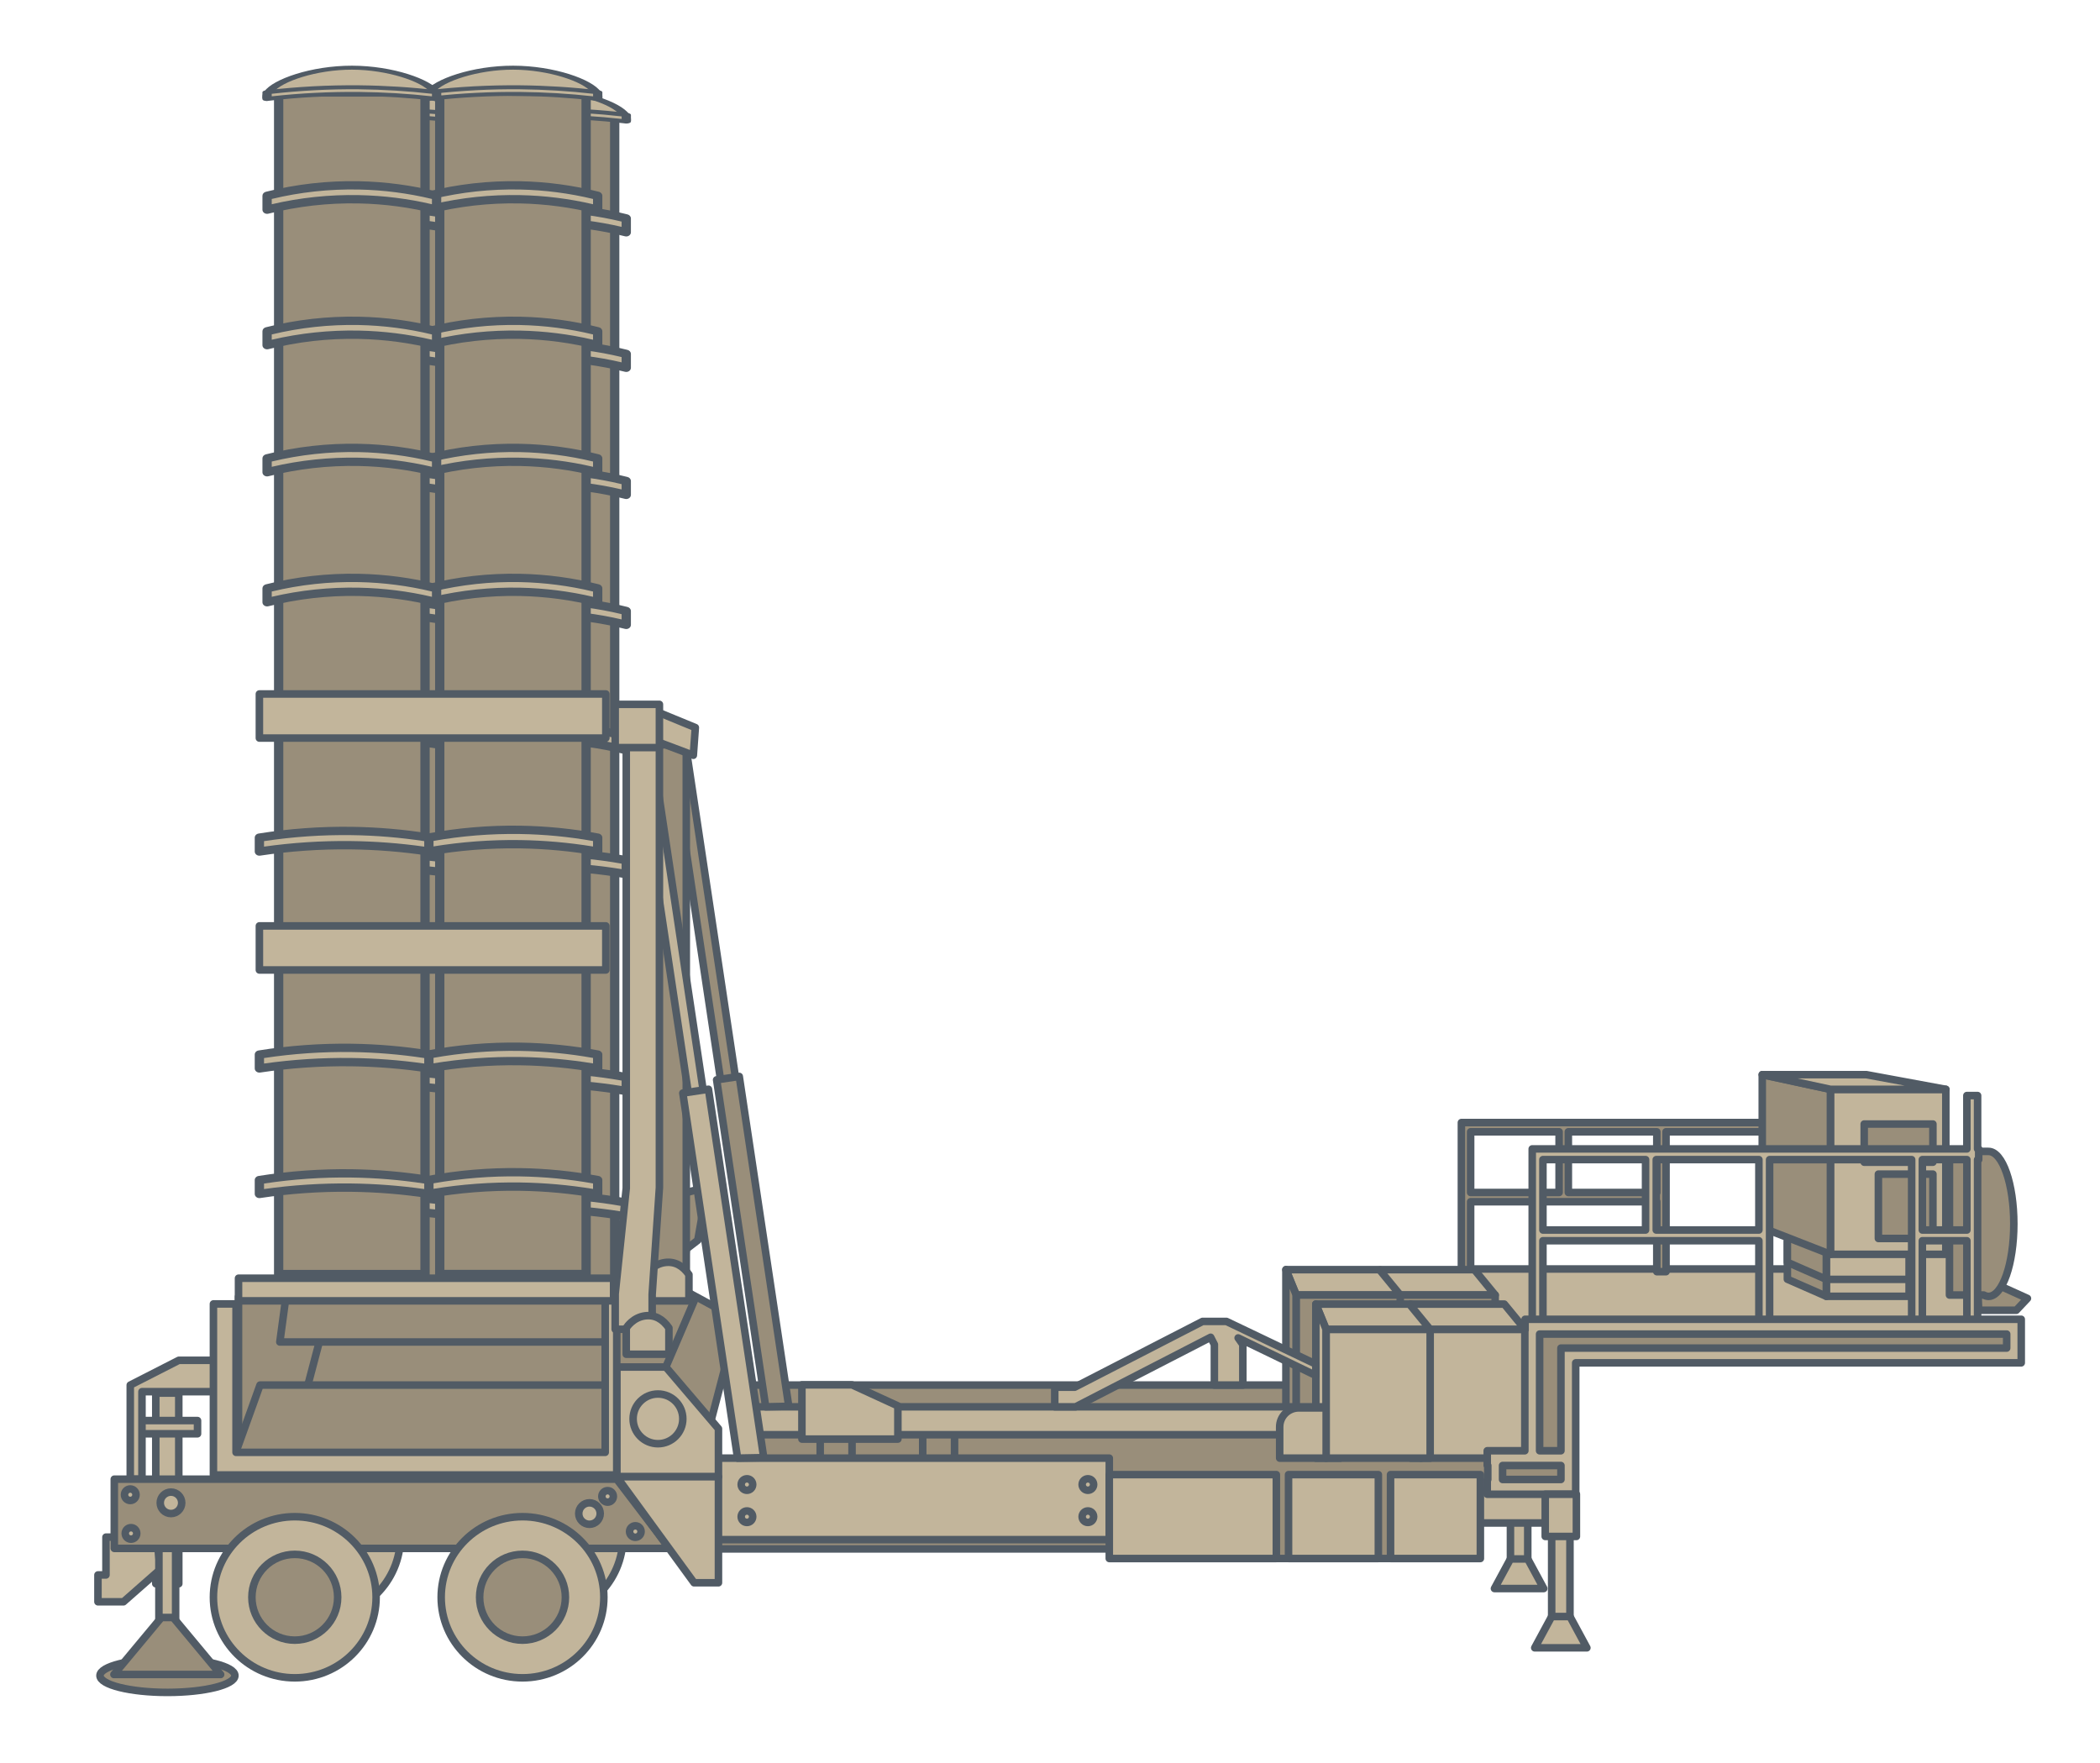 <?xml version="1.0" encoding="UTF-8"?><svg id="Layer_1" xmlns="http://www.w3.org/2000/svg" viewBox="0 0 278.493 233.869"><defs><style>.cls-1,.cls-2{stroke:#515b65;stroke-linejoin:round;}.cls-1,.cls-3{fill:#c2b59b;}.cls-4{fill:#515b65;}.cls-2,.cls-5{fill:#998e7a;}</style></defs><ellipse class="cls-1" cx="42.316" cy="203.841" rx="10.787" ry="10.685"/><circle class="cls-2" cx="42.316" cy="203.841" r="5.688"/><ellipse class="cls-1" cx="71.827" cy="203.841" rx="10.787" ry="10.685"/><circle class="cls-2" cx="71.827" cy="203.841" r="5.688"/><rect class="cls-2" x="31.631" y="171.976" width="10.685" height="20.166"/><polygon class="cls-2" points="40.425 185.239 42.785 176.297 80.952 176.297 80.952 185.239 40.425 185.239"/><polygon class="cls-2" points="37.996 171.424 37.109 177.984 80.259 177.984 80.259 171.424 37.996 171.424"/><polygon class="cls-2" points="30.904 193.655 34.482 183.7 80.902 183.7 80.902 193.918 30.904 193.655"/><rect class="cls-1" x="20.659" y="184.763" width="3.051" height="25.281"/><rect class="cls-1" x="18.399" y="188.407" width="7.796" height="1.751"/><polygon class="cls-1" points="23.71 180.415 17.275 183.7 17.275 184.576 17.275 196.178 18.828 196.178 18.828 184.576 28.911 184.576 28.911 180.415 23.71 180.415"/><rect class="cls-1" x="254.443" y="163.857" width="6.805" height="11.463"/><polygon class="cls-2" points="262.405 173.778 267.388 173.778 268.87 172.205 264 169.999 262.26 170.39 262.405 173.778"/><path class="cls-2" d="M263.709,152.708h-5.178v19.049h4.543c.206.113.418.178.636.178,1.853,0,3.355-4.304,3.355-9.613s-1.502-9.613-3.355-9.613Z"/><polygon class="cls-2" points="267.063 176.241 267.063 180.027 208.202 180.027 208.202 199.836 193.453 199.836 187.089 206.702 148.172 206.702 148.172 205.431 93.457 205.431 93.457 200.769 99.056 194.78 98.292 187.405 179.471 189.038 200.31 171.757 267.063 176.241"/><rect class="cls-1" x="195.029" y="168.301" width="59.196" height="7.269"/><rect class="cls-1" x="200.31" y="200.229" width="2.295" height="6.787"/><polygon class="cls-1" points="200.31 206.761 202.605 206.761 204.727 210.684 198.188 210.684 200.31 206.761"/><rect class="cls-1" x="205.775" y="202.947" width="2.427" height="11.72"/><rect class="cls-1" x="194.828" y="197.683" width="11.051" height="4.307"/><path class="cls-2" d="M244.847,148.882h-.125v-6.099h-1.225v6.099h-49.693v19.778h1.224v-9.277h24.69v9.277h1.225v-18.553h16.239v18.553h1.224v-9.277h5.09v9.277h1.225v-18.553h.125v-1.225ZM195.029,150.106h11.733v8.052h-11.733v-8.052ZM219.719,158.158h-11.732v-8.052h11.732v8.052ZM243.497,158.158h-5.09v-8.052h5.09v8.052Z"/><rect class="cls-1" x="242.199" y="168.072" width="10.978" height="3.854"/><polygon class="cls-2" points="242.199 168.072 237.034 164.676 237.034 169.659 242.199 171.925 242.199 168.072"/><rect class="cls-1" x="242.199" y="165.826" width="10.978" height="3.854"/><polygon class="cls-2" points="242.199 165.826 237.034 162.43 237.034 167.413 242.199 169.679 242.199 165.826"/><polygon class="cls-1" points="236.763 163.732 246.659 163.732 254.225 165.128 243.248 165.128 236.763 163.732"/><rect class="cls-1" x="242.743" y="144.476" width="15.305" height="21.881"/><rect class="cls-2" x="98.292" y="183.7" width="78.544" height="3.705"/><polygon class="cls-1" points="198.283 171.757 195.525 168.393 183.121 168.393 184.492 171.757 198.283 171.757"/><rect class="cls-2" x="184.492" y="171.757" width="13.791" height="17.066"/><polygon class="cls-1" points="185.695 171.757 182.936 168.393 170.533 168.393 171.904 171.757 185.695 171.757"/><polygon class="cls-2" points="171.904 171.757 170.533 168.393 170.533 188.823 171.904 188.823 171.904 171.757"/><rect class="cls-2" x="171.904" y="171.757" width="13.791" height="17.066"/><polygon class="cls-1" points="202.251 176.322 199.492 172.958 187.089 172.958 188.46 176.322 202.251 176.322"/><polygon class="cls-1" points="188.46 176.322 187.089 172.958 187.089 193.389 188.46 193.389 188.46 176.322"/><rect class="cls-1" x="188.46" y="176.322" width="13.791" height="17.066"/><polygon class="cls-1" points="189.663 176.322 186.904 172.958 174.501 172.958 175.871 176.322 189.663 176.322"/><polygon class="cls-1" points="175.871 176.322 174.501 172.958 174.501 193.389 175.871 193.389 175.871 176.322"/><rect class="cls-2" x="122.365" y="189.702" width="4.223" height="4.223"/><rect class="cls-1" x="98.292" y="186.582" width="78.544" height="3.705"/><rect class="cls-2" x="108.771" y="189.702" width="4.223" height="4.223"/><rect class="cls-1" x="94.408" y="193.389" width="52.701" height="10.811"/><polygon class="cls-2" points="93.806 190.287 97.822 174.977 90.552 171.028 91.012 165.663 92.539 164.488 93.779 157.425 83.372 160.229 80.902 171.417 80.902 181.635 93.806 190.287"/><polygon class="cls-1" points="95.279 195.853 81.79 195.853 81.79 181.305 88.301 181.305 95.279 189.487 95.279 195.853"/><polygon class="cls-1" points="15.808 203.865 14.053 203.865 14.053 208.882 12.99 208.882 12.99 212.441 16.376 212.441 21.25 208.153 20.702 203.049 15.808 203.865"/><ellipse class="cls-2" cx="22.205" cy="222.231" rx="8.947" ry="2.228"/><rect class="cls-1" x="21.075" y="196.726" width="2.217" height="18.504"/><polygon class="cls-2" points="88.79 205.36 15.157 205.36 15.157 196.178 81.79 196.178 88.79 205.36"/><polygon class="cls-1" points="80.259 171.78 80.259 192.621 31.305 192.621 31.305 172.936 28.305 172.936 28.305 192.621 28.305 195.621 31.305 195.621 80.259 195.621 81.585 195.621 81.79 195.621 81.79 171.78 80.259 171.78"/><rect class="cls-2" x="92.213" y="98.336" width="2.005" height="45.027" transform="translate(-16.9 15.169) rotate(-8.533)"/><rect class="cls-2" x="86.677" y="98.774" width="4.335" height="70.201"/><rect class="cls-1" x="88.278" y="103.789" width="2.005" height="42.185" transform="translate(-17.542 14.63) rotate(-8.533)"/><polygon class="cls-1" points="101.283 193.323 97.816 193.389 90.552 144.974 93.952 144.464 101.283 193.323"/><polygon class="cls-2" points="104.603 186.517 101.544 186.582 95.037 143.215 98.038 142.765 104.603 186.517"/><polygon class="cls-1" points="86.476 94.134 92.213 96.496 91.947 100.171 86.097 97.965 86.476 94.134"/><rect class="cls-5" x="-27.908" y="83.914" width="156.71" height="19.413" transform="translate(144.068 43.173) rotate(90)"/><path class="cls-4" d="M40.124,172.528V14.713h20.646v157.815h-20.646ZM41.358,15.817v155.607h18.18V15.817h-18.18Z"/><rect class="cls-5" x="-6.742" y="83.711" width="157.108" height="19.413" transform="translate(165.23 21.606) rotate(90)"/><path class="cls-4" d="M61.489,172.528V14.308h20.646v158.22h-20.646ZM62.722,15.419v155.997h18.18V15.419h-18.18Z"/><path class="cls-3" d="M60.573,30.81c2.88-.726,7.081-1.484,12.18-1.381,4.202.085,7.715.729,10.298,1.381v-1.842c-2.583-.652-6.096-1.296-10.298-1.381-5.099-.103-9.3.655-12.18,1.381v1.842Z"/><path class="cls-4" d="M59.957,30.81v-1.842c0-.247.184-.465.449-.531,4.024-1.015,8.183-1.486,12.361-1.402,3.535.071,7.052.543,10.452,1.402.266.067.449.284.449.531v1.842c0,.173-.09.336-.244.44s-.353.138-.54.091c-3.3-.833-6.713-1.291-10.145-1.361-4.056-.082-8.093.376-11.999,1.361-.186.047-.386.013-.54-.091-.154-.104-.244-.267-.244-.44ZM61.19,29.388v.7c3.779-.883,7.67-1.29,11.577-1.211,3.264.066,6.512.473,9.668,1.211v-.7c-3.16-.763-6.42-1.183-9.695-1.25-3.901-.079-7.784.342-11.55,1.25Z"/><path class="cls-3" d="M72.759,15.459c-5.069-.048-9.237-.217-12.111.121-.049-.1-.074.328-.074.217,0-.19.074-.386.222-.587,1.061-1.511,5.932-3.239,11.051-3.234,5.093.011,9.94,1.728,10.989,3.234.148.201.222.396.222.581,0,.111-.025-.312-.086-.211-2.577-.306-6.068-.079-10.212-.121Z"/><path class="cls-4" d="M59.957,15.797c0-.216.084-.44.25-.666,1.138-1.62,6.199-3.425,11.641-3.419,5.428.011,10.458,1.813,11.578,3.423.164.222.248.444.248.657v.257l-1.198.034-.041-.287c-1.53-.146-3.421-.121-5.584-.092-1.303.017-2.65.035-4.107.02-1.103-.01-2.163-.026-3.176-.042-3.335-.051-6.241-.095-8.372.113l-.032.249-.606.036-.6-.007-.001-.276ZM82.209,15.238c-1.072-1.42-5.676-2.988-10.366-2.998-4.701-.005-9.334,1.566-10.42,2.994,2.216-.172,5.013-.13,8.188-.082,1.009.015,2.064.031,3.16.042h.001c1.424.015,2.754-.003,4.04-.02,2.029-.027,3.829-.05,5.396.063Z"/><path class="cls-3" d="M60.648,16.109c-.025.005-.049.005-.074.011v-.883c.074-.011.148-.016.222-.026,2.861-.333,6.981-.682,11.963-.634,4.07.042,7.511.333,10.076.634.074.011.148.016.222.026v.883c-.025-.005-.049-.005-.086-.011-2.577-.306-6.068-.608-10.212-.65-5.069-.048-9.237.312-12.111.65Z"/><path class="cls-4" d="M59.957,16.119v-.883c0-.114.171-.215.424-.251.014-.002.137-.017.151-.018,4.103-.478,8.188-.694,12.24-.655,3.454.036,6.893.252,10.225.643l.252.03c.253.036.424.137.424.251v.883c0,.092-.111.177-.293.225s-.409.052-.6.012c-3.258-.383-6.643-.598-10.037-.633-3.984-.037-7.994.177-11.918.639-.024.004-.048.007-.066.009-.192.041-.374.029-.555-.019-.182-.048-.248-.141-.248-.232ZM60.475,15.854s-.006.001-.006.001c0,0,.001 0.0.003-0.0.002-.001.003-.001.003-.001ZM61.191,15.438v.335c3.819-.421,7.712-.615,11.582-.579,3.258.033,6.506.228,9.668.58v-.336c-3.142-.361-6.413-.563-9.697-.598-3.855-.037-7.741.165-11.553.598Z"/><path class="cls-3" d="M51.391,15.459c-5.069-.048-9.237-.217-12.111.121-.049-.1-.074.328-.074.217,0-.19.074-.386.222-.587,1.061-1.511,5.932-3.239,11.051-3.234,5.093.011,9.94,1.728,10.989,3.234.148.201.222.396.222.581,0,.111-.025-.312-.086-.211-2.577-.306-6.068-.079-10.212-.121Z"/><path class="cls-4" d="M38.589,15.797c0-.216.084-.441.251-.666,1.136-1.62,6.198-3.424,11.639-3.419,5.428.011,10.458,1.813,11.579,3.423.163.222.247.444.247.657v.257l-1.198.034-.041-.287c-1.53-.146-3.421-.121-5.584-.092-1.303.017-2.65.035-4.107.02-1.103-.01-2.163-.026-3.176-.042-3.335-.051-6.241-.095-8.372.113l-.032.249-.606.036-.6-.007-.001-.276ZM60.842,15.238c-1.071-1.42-5.676-2.988-10.366-2.998-4.701-.005-9.334,1.566-10.419,2.994,2.216-.172,5.013-.13,8.188-.082,1.009.015,2.064.031,3.16.042h.001c1.424.015,2.754-.003,4.04-.02,2.03-.027,3.829-.05,5.396.064Z"/><path class="cls-3" d="M39.28,16.109c-.025.005-.049.005-.074.011v-.883c.074-.011.148-.016.222-.026,2.861-.333,6.981-.682,11.963-.634,4.07.042,7.511.333,10.076.634.074.011.148.016.222.026v.883c-.025-.005-.049-.005-.086-.011-2.577-.306-6.068-.608-10.212-.65-5.069-.048-9.237.312-12.111.65Z"/><path class="cls-4" d="M38.589,16.119v-.883c0-.114.171-.215.424-.251.014-.002.138-.017.152-.018,4.102-.478,8.186-.694,12.239-.655,3.454.036,6.894.252,10.226.643l.251.03c.253.036.424.137.424.251v.883c0,.092-.111.177-.293.225s-.409.052-.6.012c-3.258-.383-6.643-.598-10.037-.633-3.984-.037-7.994.177-11.918.639-.024.004-.048.007-.066.009-.192.041-.374.029-.555-.019-.182-.048-.248-.141-.248-.232ZM39.107,15.854s-.006.001-.006.001c0,0,.001 0.0.003-0.0.002-.001.003-.001.003-.001ZM39.823,15.439v.335c3.819-.421,7.712-.615,11.582-.579,3.258.033,6.506.228,9.668.58v-.336c-3.141-.361-6.413-.563-9.697-.598-3.855-.037-7.741.165-11.553.598Z"/><path class="cls-3" d="M60.573,48.779c2.88-.726,7.081-1.484,12.18-1.381,4.202.085,7.715.729,10.298,1.381v-1.842c-2.583-.652-6.096-1.296-10.298-1.381-5.099-.103-9.3.655-12.18,1.381v1.842Z"/><path class="cls-4" d="M59.957,48.779v-1.842c0-.247.184-.465.449-.531,4.024-1.015,8.183-1.486,12.361-1.402,3.535.071,7.052.543,10.452,1.402.266.067.449.284.449.531v1.842c0,.173-.09.336-.244.44s-.353.138-.54.091c-3.3-.833-6.713-1.291-10.145-1.361-4.056-.082-8.093.376-11.999,1.361-.186.047-.386.013-.54-.091-.154-.104-.244-.267-.244-.44ZM61.19,47.357v.7c3.779-.883,7.67-1.29,11.577-1.211,3.264.066,6.512.473,9.668,1.211v-.7c-3.16-.763-6.42-1.183-9.695-1.25-3.901-.079-7.784.342-11.55,1.25Z"/><path class="cls-3" d="M60.573,65.634c2.88-.726,7.081-1.484,12.18-1.381,4.202.085,7.715.729,10.298,1.381v-1.842c-2.583-.652-6.096-1.296-10.298-1.381-5.099-.103-9.3.655-12.18,1.381v1.842Z"/><path class="cls-4" d="M59.957,65.634v-1.842c0-.247.184-.465.449-.531,4.024-1.015,8.183-1.486,12.361-1.402,3.535.071,7.052.543,10.452,1.402.266.067.449.284.449.531v1.842c0,.173-.09.336-.244.44s-.353.138-.54.091c-3.3-.833-6.713-1.291-10.145-1.361-4.056-.082-8.093.376-11.999,1.361-.186.047-.386.013-.54-.091-.154-.104-.244-.267-.244-.44ZM61.19,64.212v.7c3.779-.883,7.67-1.29,11.577-1.211,3.264.066,6.512.473,9.668,1.211v-.7c-3.16-.763-6.42-1.183-9.695-1.25-3.901-.079-7.784.342-11.55,1.25Z"/><path class="cls-3" d="M60.573,82.875c2.88-.726,7.081-1.484,12.18-1.381,4.202.085,7.715.729,10.298,1.381v-1.842c-2.583-.652-6.096-1.296-10.298-1.381-5.099-.103-9.3.655-12.18,1.381v1.842Z"/><path class="cls-4" d="M59.957,82.875v-1.842c0-.247.184-.465.449-.531,4.024-1.015,8.183-1.486,12.361-1.402,3.535.071,7.052.543,10.452,1.402.266.067.449.284.449.531v1.842c0,.173-.09.336-.244.44-.154.105-.353.139-.54.092-3.3-.834-6.713-1.291-10.145-1.361-4.056-.082-8.093.376-11.999,1.361-.186.047-.386.013-.54-.092-.154-.104-.244-.267-.244-.44ZM61.19,81.453v.7c3.779-.883,7.67-1.29,11.577-1.211,3.264.066,6.512.473,9.668,1.211v-.7c-3.16-.763-6.42-1.183-9.695-1.25-3.901-.079-7.784.342-11.55,1.25Z"/><path class="cls-3" d="M60.573,99.496c2.88-.726,7.081-1.484,12.18-1.381,4.202.085,7.715.729,10.298,1.381v-1.842c-2.583-.652-6.096-1.296-10.298-1.381-5.099-.103-9.3.655-12.18,1.381v1.842Z"/><path class="cls-4" d="M59.957,99.496v-1.842c0-.247.184-.464.449-.532,4.025-1.015,8.184-1.486,12.361-1.402,3.535.072,7.052.543,10.452,1.402.266.067.449.285.449.532v1.842c0,.173-.09.336-.244.44-.154.105-.353.139-.54.092-3.3-.834-6.713-1.291-10.145-1.361-4.057-.082-8.094.376-11.999,1.361-.186.047-.386.013-.54-.092-.154-.104-.244-.267-.244-.44ZM61.19,98.074v.7c3.778-.882,7.669-1.29,11.577-1.211,3.264.066,6.512.473,9.668,1.211v-.7c-3.16-.763-6.42-1.183-9.695-1.25-3.9-.079-7.783.341-11.55,1.25Z"/><path class="cls-3" d="M60.573,144.704c3.294-.576,7.424-1.037,12.183-.968,3.941.057,7.413.464,10.296.968v-1.842c-2.842-.532-6.319-.972-10.296-1.033-4.805-.074-8.944.427-12.183,1.033v1.842Z"/><path class="cls-4" d="M59.957,144.704v-1.842c0-.262.205-.487.491-.54,4.046-.757,8.192-1.108,12.32-1.045,3.487.053,6.99.405,10.41,1.045.286.053.491.279.491.54v1.842c0,.165-.083.321-.225.426-.142.105-.329.148-.51.116-3.353-.587-6.781-.908-10.187-.958-4.034-.059-8.089.264-12.056.958-.181.032-.368-.011-.51-.116-.142-.105-.225-.261-.225-.426ZM61.19,143.312v.726c3.816-.623,7.706-.91,11.577-.854,3.23.046,6.479.334,9.668.854v-.726c-3.189-.569-6.445-.882-9.689-.932-3.87-.06-7.755.253-11.556.932Z"/><path class="cls-3" d="M38.187,144.704c3.379-.509,7.46-.889,12.085-.837,3.914.044,7.41.387,10.393.837v-1.842c-2.923-.467-6.372-.83-10.249-.884-4.718-.065-8.853.345-12.23.884v1.842Z"/><path class="cls-4" d="M37.57,144.704v-1.842c0-.267.214-.496.508-.543,4.064-.649,8.219-.949,12.348-.893,3.46.048,6.941.348,10.348.893.294.047.508.276.508.543v1.842c0,.162-.08.317-.219.422s-.322.15-.5.123c-3.39-.512-6.855-.791-10.299-.83-3.998-.045-8.027.234-11.975.83-.179.027-.362-.018-.5-.123-.139-.105-.219-.259-.219-.422ZM38.803,143.326v.729c3.79-.534,7.647-.783,11.476-.74,3.264.037,6.546.286,9.769.74v-.729c-3.179-.484-6.42-.751-9.642-.796-3.878-.053-7.779.215-11.603.796Z"/><path class="cls-3" d="M60.573,115.936c3.294-.576,7.424-1.037,12.183-.968,3.941.057,7.413.464,10.296.968v-1.842c-2.842-.532-6.319-.972-10.296-1.033-4.805-.074-8.944.427-12.183,1.033v1.842Z"/><path class="cls-4" d="M59.957,115.936v-1.842c0-.262.205-.487.491-.54,4.046-.757,8.192-1.108,12.32-1.045,3.487.053,6.99.405,10.41,1.045.286.053.491.279.491.54v1.842c0,.165-.083.321-.225.426-.142.105-.329.148-.51.116-3.353-.587-6.781-.908-10.187-.958-4.034-.059-8.089.264-12.056.958-.181.032-.368-.011-.51-.116-.142-.105-.225-.261-.225-.426ZM61.19,114.545v.726c3.816-.623,7.706-.91,11.577-.854,3.23.046,6.479.334,9.668.854v-.726c-3.189-.569-6.445-.882-9.689-.932-3.87-.06-7.755.253-11.556.932Z"/><path class="cls-3" d="M38.187,115.936c3.379-.509,7.46-.889,12.085-.837,3.914.044,7.41.387,10.393.837v-1.842c-2.923-.467-6.372-.83-10.249-.884-4.718-.065-8.853.345-12.23.884v1.842Z"/><path class="cls-4" d="M37.57,115.936v-1.842c0-.267.214-.496.508-.543,4.064-.649,8.219-.949,12.348-.893,3.46.048,6.941.348,10.348.893.294.047.508.276.508.543v1.842c0,.162-.08.317-.219.422s-.322.15-.5.123c-3.39-.512-6.855-.791-10.299-.83-3.998-.045-8.027.234-11.975.83-.179.027-.362-.018-.5-.123-.139-.105-.219-.259-.219-.422ZM38.803,114.558v.729c3.79-.534,7.647-.783,11.476-.74,3.264.037,6.546.286,9.769.74v-.729c-3.179-.484-6.42-.751-9.642-.796-3.878-.053-7.779.215-11.603.796Z"/><path class="cls-3" d="M60.573,161.349c3.294-.576,7.424-1.037,12.183-.968,3.941.057,7.413.464,10.296.968v-1.842c-2.842-.532-6.319-.972-10.296-1.033-4.805-.074-8.944.427-12.183,1.033v1.842Z"/><path class="cls-4" d="M59.957,161.349v-1.842c0-.262.205-.487.491-.54,4.046-.757,8.192-1.108,12.32-1.045,3.487.053,6.99.405,10.41,1.045.286.053.491.279.491.54v1.842c0,.165-.083.321-.225.426-.142.105-.329.148-.51.116-3.353-.587-6.781-.908-10.187-.958-4.034-.059-8.089.264-12.056.958-.181.032-.368-.011-.51-.116-.142-.105-.225-.261-.225-.426ZM61.19,159.957v.726c3.816-.623,7.706-.91,11.577-.854,3.23.046,6.479.334,9.668.854v-.726c-3.189-.569-6.445-.882-9.689-.932-3.87-.06-7.755.253-11.556.932Z"/><path class="cls-3" d="M38.187,161.349c3.379-.509,7.46-.889,12.085-.837,3.914.044,7.41.387,10.393.837v-1.842c-2.923-.467-6.372-.83-10.249-.884-4.718-.065-8.853.345-12.23.884v1.842Z"/><path class="cls-4" d="M37.57,161.349v-1.842c0-.267.214-.496.508-.543,4.064-.649,8.219-.949,12.348-.893,3.46.048,6.941.348,10.348.893.294.047.508.276.508.543v1.842c0,.162-.08.317-.219.422s-.322.15-.5.123c-3.39-.512-6.855-.791-10.299-.83-3.998-.045-8.027.234-11.975.83-.179.027-.362-.018-.5-.123-.139-.105-.219-.259-.219-.422ZM38.803,159.971v.729c3.79-.534,7.647-.783,11.476-.74,3.264.037,6.546.286,9.769.74v-.729c-3.179-.484-6.42-.751-9.642-.796-3.878-.053-7.779.215-11.603.796Z"/><path class="cls-3" d="M39.209,30.81c2.88-.726,7.081-1.484,12.18-1.381,4.202.085,7.715.729,10.298,1.381v-1.842c-2.583-.652-6.096-1.296-10.298-1.381-5.099-.103-9.3.655-12.18,1.381v1.842Z"/><path class="cls-4" d="M38.592,30.81v-1.842c0-.247.184-.465.449-.531,4.024-1.015,8.183-1.486,12.361-1.402,3.535.071,7.052.543,10.452,1.402.266.067.449.284.449.531v1.842c0,.173-.09.336-.244.44s-.353.138-.54.091c-3.3-.833-6.713-1.291-10.145-1.361-4.056-.082-8.093.376-11.999,1.361-.186.047-.386.013-.54-.091-.154-.104-.244-.267-.244-.44ZM39.825,29.388v.7c3.779-.883,7.67-1.29,11.577-1.211,3.264.066,6.512.473,9.668,1.211v-.7c-3.16-.763-6.42-1.183-9.695-1.25-3.901-.079-7.784.342-11.55,1.25Z"/><path class="cls-3" d="M39.209,48.779c2.88-.726,7.081-1.484,12.18-1.381,4.202.085,7.715.729,10.298,1.381v-1.842c-2.583-.652-6.096-1.296-10.298-1.381-5.099-.103-9.3.655-12.18,1.381v1.842Z"/><path class="cls-4" d="M38.592,48.779v-1.842c0-.247.184-.465.449-.531,4.024-1.015,8.183-1.486,12.361-1.402,3.535.071,7.052.543,10.452,1.402.266.067.449.284.449.531v1.842c0,.173-.09.336-.244.44s-.353.138-.54.091c-3.3-.833-6.713-1.291-10.145-1.361-4.056-.082-8.093.376-11.999,1.361-.186.047-.386.013-.54-.091-.154-.104-.244-.267-.244-.44ZM39.825,47.357v.7c3.779-.883,7.67-1.29,11.577-1.211,3.264.066,6.512.473,9.668,1.211v-.7c-3.16-.763-6.42-1.183-9.695-1.25-3.901-.079-7.784.342-11.55,1.25Z"/><path class="cls-3" d="M39.209,65.634c2.88-.726,7.081-1.484,12.18-1.381,4.202.085,7.715.729,10.298,1.381v-1.842c-2.583-.652-6.096-1.296-10.298-1.381-5.099-.103-9.3.655-12.18,1.381v1.842Z"/><path class="cls-4" d="M38.592,65.634v-1.842c0-.247.184-.465.449-.531,4.024-1.015,8.183-1.486,12.361-1.402,3.535.071,7.052.543,10.452,1.402.266.067.449.284.449.531v1.842c0,.173-.09.336-.244.44s-.353.138-.54.091c-3.3-.833-6.713-1.291-10.145-1.361-4.056-.082-8.093.376-11.999,1.361-.186.047-.386.013-.54-.091-.154-.104-.244-.267-.244-.44ZM39.825,64.212v.7c3.779-.883,7.67-1.29,11.577-1.211,3.264.066,6.512.473,9.668,1.211v-.7c-3.16-.763-6.42-1.183-9.695-1.25-3.901-.079-7.784.342-11.55,1.25Z"/><path class="cls-3" d="M39.209,82.875c2.88-.726,7.081-1.484,12.18-1.381,4.202.085,7.715.729,10.298,1.381v-1.842c-2.583-.652-6.096-1.296-10.298-1.381-5.099-.103-9.3.655-12.18,1.381v1.842Z"/><path class="cls-4" d="M38.592,82.875v-1.842c0-.247.184-.465.449-.531,4.024-1.015,8.183-1.486,12.361-1.402,3.535.071,7.052.543,10.452,1.402.266.067.449.284.449.531v1.842c0,.173-.09.336-.244.44-.154.105-.353.139-.54.092-3.3-.834-6.713-1.291-10.145-1.361-4.056-.082-8.093.376-11.999,1.361-.186.047-.386.013-.54-.092-.154-.104-.244-.267-.244-.44ZM39.825,81.453v.7c3.779-.883,7.67-1.29,11.577-1.211,3.264.066,6.512.473,9.668,1.211v-.7c-3.16-.763-6.42-1.183-9.695-1.25-3.901-.079-7.784.342-11.55,1.25Z"/><path class="cls-3" d="M39.209,99.496c2.88-.726,7.081-1.484,12.18-1.381,4.202.085,7.715.729,10.298,1.381v-1.842c-2.583-.652-6.096-1.296-10.298-1.381-5.099-.103-9.3.655-12.18,1.381v1.842Z"/><path class="cls-4" d="M38.592,99.496v-1.842c0-.247.184-.464.449-.532,4.025-1.015,8.184-1.486,12.361-1.402,3.535.072,7.052.543,10.452,1.402.266.067.449.285.449.532v1.842c0,.173-.09.336-.244.44-.154.105-.353.139-.54.092-3.3-.834-6.713-1.291-10.145-1.361-4.057-.082-8.094.376-11.999,1.361-.186.047-.386.013-.54-.092-.154-.104-.244-.267-.244-.44ZM39.825,98.074v.7c3.778-.882,7.669-1.29,11.577-1.211,3.264.066,6.512.473,9.668,1.211v-.7c-3.16-.763-6.42-1.183-9.695-1.25-3.9-.079-7.783.341-11.55,1.25Z"/><rect class="cls-5" x="-31.695" y="80.914" width="156.71" height="19.413" transform="translate(137.28 43.961) rotate(90)"/><path class="cls-4" d="M36.337,169.528V11.713h20.646v157.815h-20.646ZM37.57,12.817v155.607h18.18V12.817h-18.18Z"/><rect class="cls-5" x="-10.53" y="80.711" width="157.108" height="19.413" transform="translate(158.442 22.394) rotate(90)"/><path class="cls-4" d="M57.701,169.528V11.308h20.646v158.22h-20.646ZM58.934,12.419v155.997h18.18V12.419h-18.18Z"/><path class="cls-3" d="M56.785,27.81c2.88-.726,7.081-1.484,12.18-1.381,4.202.085,7.715.729,10.298,1.381v-1.842c-2.583-.652-6.096-1.296-10.298-1.381-5.099-.103-9.3.655-12.18,1.381v1.842Z"/><path class="cls-4" d="M56.169,27.81v-1.842c0-.247.184-.465.449-.531,4.024-1.015,8.183-1.486,12.361-1.402,3.535.071,7.052.543,10.452,1.402.266.067.449.284.449.531v1.842c0,.173-.09.336-.244.44s-.353.138-.54.091c-3.3-.833-6.713-1.291-10.145-1.361-4.056-.082-8.093.376-11.999,1.361-.186.047-.386.013-.54-.091-.154-.104-.244-.267-.244-.44ZM57.402,26.388v.7c3.779-.883,7.67-1.29,11.577-1.211,3.264.066,6.512.473,9.668,1.211v-.7c-3.16-.763-6.42-1.183-9.695-1.25-3.901-.079-7.784.342-11.55,1.25Z"/><path class="cls-3" d="M68.971,12.459c-5.069-.048-9.237-.217-12.111.121-.049-.1-.074.328-.074.217,0-.19.074-.386.222-.587,1.061-1.511,5.932-3.239,11.051-3.234,5.093.011,9.94,1.728,10.989,3.234.148.201.222.396.222.581,0,.111-.025-.312-.086-.211-2.577-.306-6.068-.079-10.212-.121Z"/><path class="cls-4" d="M56.169,12.797c0-.216.084-.44.25-.666,1.138-1.62,6.199-3.425,11.641-3.419,5.428.011,10.458,1.813,11.578,3.423.164.222.248.444.248.657v.257l-1.198.034-.041-.287c-1.53-.146-3.421-.121-5.584-.092-1.303.017-2.65.035-4.107.02-1.103-.01-2.163-.026-3.176-.042-3.335-.051-6.241-.095-8.372.113l-.032.249-.606.036-.6-.007-.001-.276ZM78.421,12.238c-1.072-1.42-5.676-2.988-10.366-2.998-4.701-.005-9.334,1.566-10.42,2.994,2.216-.172,5.013-.13,8.188-.082,1.009.015,2.064.031,3.16.042h.001c1.424.015,2.754-.003,4.04-.02,2.029-.027,3.829-.05,5.396.063Z"/><path class="cls-3" d="M56.86,13.109c-.025.005-.049.005-.074.011v-.883c.074-.011.148-.016.222-.026,2.861-.333,6.981-.682,11.963-.634,4.07.042,7.511.333,10.076.634.074.011.148.016.222.026v.883c-.025-.005-.049-.005-.086-.011-2.577-.306-6.068-.608-10.212-.65-5.069-.048-9.237.312-12.111.65Z"/><path class="cls-4" d="M56.169,13.12v-.883c0-.114.171-.215.424-.251.014-.002.137-.017.151-.018,4.103-.478,8.188-.694,12.24-.655,3.454.036,6.893.252,10.225.643l.252.03c.253.036.424.137.424.251v.883c0,.092-.111.177-.293.225s-.409.052-.6.012c-3.258-.383-6.643-.598-10.037-.633-3.984-.037-7.994.177-11.918.639-.024.004-.048.007-.066.009-.192.041-.374.029-.555-.019-.182-.048-.248-.141-.248-.232ZM56.687,12.854s-.006.001-.006.001c0,0,.001 0.0.003-0.0.002-.001.003-.001.003-.001ZM57.403,12.438v.335c3.819-.421,7.712-.615,11.582-.579,3.258.033,6.506.228,9.668.58v-.336c-3.142-.361-6.413-.563-9.697-.598-3.855-.037-7.741.165-11.553.598Z"/><path class="cls-3" d="M47.603,12.459c-5.069-.048-9.237-.217-12.111.121-.049-.1-.074.328-.074.217,0-.19.074-.386.222-.587,1.061-1.511,5.932-3.239,11.051-3.234,5.093.011,9.94,1.728,10.989,3.234.148.201.222.396.222.581,0,.111-.025-.312-.086-.211-2.577-.306-6.068-.079-10.212-.121Z"/><path class="cls-4" d="M34.802,12.797c0-.216.084-.441.251-.666,1.136-1.62,6.198-3.424,11.639-3.419,5.428.011,10.458,1.813,11.579,3.423.163.222.247.444.247.657v.257l-1.198.034-.041-.287c-1.53-.146-3.421-.121-5.584-.092-1.303.017-2.65.035-4.107.02-1.103-.01-2.163-.026-3.176-.042-3.335-.051-6.241-.095-8.372.113l-.032.249-.606.036-.6-.007-.001-.276ZM57.054,12.238c-1.071-1.42-5.676-2.988-10.366-2.998-4.701-.005-9.334,1.566-10.419,2.994,2.216-.172,5.013-.13,8.188-.082,1.009.015,2.064.031,3.16.042h.001c1.424.015,2.754-.003,4.04-.02,2.03-.027,3.829-.05,5.396.064Z"/><path class="cls-3" d="M35.492,13.109c-.025.005-.049.005-.074.011v-.883c.074-.011.148-.016.222-.026,2.861-.333,6.981-.682,11.963-.634,4.07.042,7.511.333,10.076.634.074.011.148.016.222.026v.883c-.025-.005-.049-.005-.086-.011-2.577-.306-6.068-.608-10.212-.65-5.069-.048-9.237.312-12.111.65Z"/><path class="cls-4" d="M34.802,13.12v-.883c0-.114.171-.215.424-.251.014-.002.138-.017.152-.018,4.102-.478,8.186-.694,12.239-.655,3.454.036,6.894.252,10.226.643l.251.03c.253.036.424.137.424.251v.883c0,.092-.111.177-.293.225s-.409.052-.6.012c-3.258-.383-6.643-.598-10.037-.633-3.984-.037-7.994.177-11.918.639-.024.004-.048.007-.066.009-.192.041-.374.029-.555-.019-.182-.048-.248-.141-.248-.232ZM35.319,12.854s-.006.001-.006.001c0,0,.001 0.0.003-0.0.002-.001.003-.001.003-.001ZM36.035,12.439v.335c3.819-.421,7.712-.615,11.582-.579,3.258.033,6.506.228,9.668.58v-.336c-3.141-.361-6.413-.563-9.697-.598-3.855-.037-7.741.165-11.553.598Z"/><path class="cls-3" d="M56.785,45.779c2.88-.726,7.081-1.484,12.18-1.381,4.202.085,7.715.729,10.298,1.381v-1.842c-2.583-.652-6.096-1.296-10.298-1.381-5.099-.103-9.3.655-12.18,1.381v1.842Z"/><path class="cls-4" d="M56.169,45.779v-1.842c0-.247.184-.465.449-.531,4.024-1.015,8.183-1.486,12.361-1.402,3.535.071,7.052.543,10.452,1.402.266.067.449.284.449.531v1.842c0,.173-.09.336-.244.44s-.353.138-.54.091c-3.3-.833-6.713-1.291-10.145-1.361-4.056-.082-8.093.376-11.999,1.361-.186.047-.386.013-.54-.091-.154-.104-.244-.267-.244-.44ZM57.402,44.357v.7c3.779-.883,7.67-1.29,11.577-1.211,3.264.066,6.512.473,9.668,1.211v-.7c-3.16-.763-6.42-1.183-9.695-1.25-3.901-.079-7.784.342-11.55,1.25Z"/><path class="cls-3" d="M56.785,62.634c2.88-.726,7.081-1.484,12.18-1.381,4.202.085,7.715.729,10.298,1.381v-1.842c-2.583-.652-6.096-1.296-10.298-1.381-5.099-.103-9.3.655-12.18,1.381v1.842Z"/><path class="cls-4" d="M56.169,62.634v-1.842c0-.247.184-.465.449-.531,4.024-1.015,8.183-1.486,12.361-1.402,3.535.071,7.052.543,10.452,1.402.266.067.449.284.449.531v1.842c0,.173-.09.336-.244.44s-.353.138-.54.091c-3.3-.833-6.713-1.291-10.145-1.361-4.056-.082-8.093.376-11.999,1.361-.186.047-.386.013-.54-.091-.154-.104-.244-.267-.244-.44ZM57.402,61.212v.7c3.779-.883,7.67-1.29,11.577-1.211,3.264.066,6.512.473,9.668,1.211v-.7c-3.16-.763-6.42-1.183-9.695-1.25-3.901-.079-7.784.342-11.55,1.25Z"/><path class="cls-3" d="M56.785,79.875c2.88-.726,7.081-1.484,12.18-1.381,4.202.085,7.715.729,10.298,1.381v-1.842c-2.583-.652-6.096-1.296-10.298-1.381-5.099-.103-9.3.655-12.18,1.381v1.842Z"/><path class="cls-4" d="M56.169,79.875v-1.842c0-.247.184-.465.449-.531,4.024-1.015,8.183-1.486,12.361-1.402,3.535.071,7.052.543,10.452,1.402.266.067.449.284.449.531v1.842c0,.173-.09.336-.244.44-.154.105-.353.139-.54.092-3.3-.834-6.713-1.291-10.145-1.361-4.056-.082-8.093.376-11.999,1.361-.186.047-.386.013-.54-.092-.154-.104-.244-.267-.244-.44ZM57.402,78.453v.7c3.779-.883,7.67-1.29,11.577-1.211,3.264.066,6.512.473,9.668,1.211v-.7c-3.16-.763-6.42-1.183-9.695-1.25-3.901-.079-7.784.342-11.55,1.25Z"/><path class="cls-3" d="M56.785,96.496c2.88-.726,7.081-1.484,12.18-1.381,4.202.085,7.715.729,10.298,1.381v-1.842c-2.583-.652-6.096-1.296-10.298-1.381-5.099-.103-9.3.655-12.18,1.381v1.842Z"/><path class="cls-4" d="M56.169,96.496v-1.842c0-.247.184-.464.449-.532,4.025-1.015,8.184-1.486,12.361-1.402,3.535.072,7.052.543,10.452,1.402.266.067.449.285.449.532v1.842c0,.173-.09.336-.244.44-.154.105-.353.139-.54.092-3.3-.834-6.713-1.291-10.145-1.361-4.057-.082-8.094.376-11.999,1.361-.186.047-.386.013-.54-.092-.154-.104-.244-.267-.244-.44ZM57.402,95.074v.7c3.778-.882,7.669-1.29,11.577-1.211,3.264.066,6.512.473,9.668,1.211v-.7c-3.16-.763-6.42-1.183-9.695-1.25-3.9-.079-7.783.341-11.55,1.25Z"/><path class="cls-3" d="M56.785,141.704c3.294-.576,7.424-1.037,12.183-.968,3.941.057,7.413.464,10.296.968v-1.842c-2.842-.532-6.319-.972-10.296-1.033-4.805-.074-8.944.427-12.183,1.033v1.842Z"/><path class="cls-4" d="M56.169,141.704v-1.842c0-.262.205-.487.491-.54,4.046-.757,8.192-1.108,12.32-1.045,3.487.053,6.99.405,10.41,1.045.286.053.491.279.491.54v1.842c0,.165-.083.321-.225.426-.142.105-.329.148-.51.116-3.353-.587-6.781-.908-10.187-.958-4.034-.059-8.089.264-12.056.958-.181.032-.368-.011-.51-.116-.142-.105-.225-.261-.225-.426ZM57.402,140.312v.726c3.816-.623,7.706-.91,11.577-.854,3.23.046,6.479.334,9.668.854v-.726c-3.189-.569-6.445-.882-9.689-.932-3.87-.06-7.755.253-11.556.932Z"/><path class="cls-3" d="M34.399,141.704c3.379-.509,7.46-.889,12.085-.837,3.914.044,7.41.387,10.393.837v-1.842c-2.923-.467-6.372-.83-10.249-.884-4.718-.065-8.853.345-12.23.884v1.842Z"/><path class="cls-4" d="M33.782,141.704v-1.842c0-.267.214-.496.508-.543,4.064-.649,8.219-.949,12.348-.893,3.46.048,6.941.348,10.348.893.294.047.508.276.508.543v1.842c0,.162-.08.317-.219.422s-.322.15-.5.123c-3.39-.512-6.855-.791-10.299-.83-3.998-.045-8.027.234-11.975.83-.179.027-.362-.018-.5-.123-.139-.105-.219-.259-.219-.422ZM35.015,140.326v.729c3.79-.534,7.647-.783,11.476-.74,3.264.037,6.546.286,9.769.74v-.729c-3.179-.484-6.42-.751-9.642-.796-3.878-.053-7.779.215-11.603.796Z"/><path class="cls-3" d="M56.785,112.936c3.294-.576,7.424-1.037,12.183-.968,3.941.057,7.413.464,10.296.968v-1.842c-2.842-.532-6.319-.972-10.296-1.033-4.805-.074-8.944.427-12.183,1.033v1.842Z"/><path class="cls-4" d="M56.169,112.936v-1.842c0-.262.205-.487.491-.54,4.046-.757,8.192-1.108,12.32-1.045,3.487.053,6.99.405,10.41,1.045.286.053.491.279.491.54v1.842c0,.165-.083.321-.225.426-.142.105-.329.148-.51.116-3.353-.587-6.781-.908-10.187-.958-4.034-.059-8.089.264-12.056.958-.181.032-.368-.011-.51-.116-.142-.105-.225-.261-.225-.426ZM57.402,111.545v.726c3.816-.623,7.706-.91,11.577-.854,3.23.046,6.479.334,9.668.854v-.726c-3.189-.569-6.445-.882-9.689-.932-3.87-.06-7.755.253-11.556.932Z"/><path class="cls-3" d="M34.399,112.936c3.379-.509,7.46-.889,12.085-.837,3.914.044,7.41.387,10.393.837v-1.842c-2.923-.467-6.372-.83-10.249-.884-4.718-.065-8.853.345-12.23.884v1.842Z"/><path class="cls-4" d="M33.782,112.936v-1.842c0-.267.214-.496.508-.543,4.064-.649,8.219-.949,12.348-.893,3.46.048,6.941.348,10.348.893.294.047.508.276.508.543v1.842c0,.162-.08.317-.219.422s-.322.15-.5.123c-3.39-.512-6.855-.791-10.299-.83-3.998-.045-8.027.234-11.975.83-.179.027-.362-.018-.5-.123-.139-.105-.219-.259-.219-.422ZM35.015,111.558v.729c3.79-.534,7.647-.783,11.476-.74,3.264.037,6.546.286,9.769.74v-.729c-3.179-.484-6.42-.751-9.642-.796-3.878-.053-7.779.215-11.603.796Z"/><path class="cls-3" d="M56.785,158.349c3.294-.576,7.424-1.037,12.183-.968,3.941.057,7.413.464,10.296.968v-1.842c-2.842-.532-6.319-.972-10.296-1.033-4.805-.074-8.944.427-12.183,1.033v1.842Z"/><path class="cls-4" d="M56.169,158.349v-1.842c0-.262.205-.487.491-.54,4.046-.757,8.192-1.108,12.32-1.045,3.487.053,6.99.405,10.41,1.045.286.053.491.279.491.54v1.842c0,.165-.083.321-.225.426-.142.105-.329.148-.51.116-3.353-.587-6.781-.908-10.187-.958-4.034-.059-8.089.264-12.056.958-.181.032-.368-.011-.51-.116-.142-.105-.225-.261-.225-.426ZM57.402,156.957v.726c3.816-.623,7.706-.91,11.577-.854,3.23.046,6.479.334,9.668.854v-.726c-3.189-.569-6.445-.882-9.689-.932-3.87-.06-7.755.253-11.556.932Z"/><path class="cls-3" d="M34.399,158.349c3.379-.509,7.46-.889,12.085-.837,3.914.044,7.41.387,10.393.837v-1.842c-2.923-.467-6.372-.83-10.249-.884-4.718-.065-8.853.345-12.23.884v1.842Z"/><path class="cls-4" d="M33.782,158.349v-1.842c0-.267.214-.496.508-.543,4.064-.649,8.219-.949,12.348-.893,3.46.048,6.941.348,10.348.893.294.047.508.276.508.543v1.842c0,.162-.08.317-.219.422s-.322.15-.5.123c-3.39-.512-6.855-.791-10.299-.83-3.998-.045-8.027.234-11.975.83-.179.027-.362-.018-.5-.123-.139-.105-.219-.259-.219-.422ZM35.015,156.971v.729c3.79-.534,7.647-.783,11.476-.74,3.264.037,6.546.286,9.769.74v-.729c-3.179-.484-6.42-.751-9.642-.796-3.878-.053-7.779.215-11.603.796Z"/><path class="cls-3" d="M35.421,27.81c2.88-.726,7.081-1.484,12.18-1.381,4.202.085,7.715.729,10.298,1.381v-1.842c-2.583-.652-6.096-1.296-10.298-1.381-5.099-.103-9.3.655-12.18,1.381v1.842Z"/><path class="cls-4" d="M34.804,27.81v-1.842c0-.247.184-.465.449-.531,4.024-1.015,8.183-1.486,12.361-1.402,3.535.071,7.052.543,10.452,1.402.266.067.449.284.449.531v1.842c0,.173-.09.336-.244.44s-.353.138-.54.091c-3.3-.833-6.713-1.291-10.145-1.361-4.056-.082-8.093.376-11.999,1.361-.186.047-.386.013-.54-.091-.154-.104-.244-.267-.244-.44ZM36.037,26.388v.7c3.779-.883,7.67-1.29,11.577-1.211,3.264.066,6.512.473,9.668,1.211v-.7c-3.16-.763-6.42-1.183-9.695-1.25-3.901-.079-7.784.342-11.55,1.25Z"/><path class="cls-3" d="M35.421,45.779c2.88-.726,7.081-1.484,12.18-1.381,4.202.085,7.715.729,10.298,1.381v-1.842c-2.583-.652-6.096-1.296-10.298-1.381-5.099-.103-9.3.655-12.18,1.381v1.842Z"/><path class="cls-4" d="M34.804,45.779v-1.842c0-.247.184-.465.449-.531,4.024-1.015,8.183-1.486,12.361-1.402,3.535.071,7.052.543,10.452,1.402.266.067.449.284.449.531v1.842c0,.173-.09.336-.244.44s-.353.138-.54.091c-3.3-.833-6.713-1.291-10.145-1.361-4.056-.082-8.093.376-11.999,1.361-.186.047-.386.013-.54-.091-.154-.104-.244-.267-.244-.44ZM36.037,44.357v.7c3.779-.883,7.67-1.29,11.577-1.211,3.264.066,6.512.473,9.668,1.211v-.7c-3.16-.763-6.42-1.183-9.695-1.25-3.901-.079-7.784.342-11.55,1.25Z"/><path class="cls-3" d="M35.421,62.634c2.88-.726,7.081-1.484,12.18-1.381,4.202.085,7.715.729,10.298,1.381v-1.842c-2.583-.652-6.096-1.296-10.298-1.381-5.099-.103-9.3.655-12.18,1.381v1.842Z"/><path class="cls-4" d="M34.804,62.634v-1.842c0-.247.184-.465.449-.531,4.024-1.015,8.183-1.486,12.361-1.402,3.535.071,7.052.543,10.452,1.402.266.067.449.284.449.531v1.842c0,.173-.09.336-.244.44s-.353.138-.54.091c-3.3-.833-6.713-1.291-10.145-1.361-4.056-.082-8.093.376-11.999,1.361-.186.047-.386.013-.54-.091-.154-.104-.244-.267-.244-.44ZM36.037,61.212v.7c3.779-.883,7.67-1.29,11.577-1.211,3.264.066,6.512.473,9.668,1.211v-.7c-3.16-.763-6.42-1.183-9.695-1.25-3.901-.079-7.784.342-11.55,1.25Z"/><path class="cls-3" d="M35.421,79.875c2.88-.726,7.081-1.484,12.18-1.381,4.202.085,7.715.729,10.298,1.381v-1.842c-2.583-.652-6.096-1.296-10.298-1.381-5.099-.103-9.3.655-12.18,1.381v1.842Z"/><path class="cls-4" d="M34.804,79.875v-1.842c0-.247.184-.465.449-.531,4.024-1.015,8.183-1.486,12.361-1.402,3.535.071,7.052.543,10.452,1.402.266.067.449.284.449.531v1.842c0,.173-.09.336-.244.44-.154.105-.353.139-.54.092-3.3-.834-6.713-1.291-10.145-1.361-4.056-.082-8.093.376-11.999,1.361-.186.047-.386.013-.54-.092-.154-.104-.244-.267-.244-.44ZM36.037,78.453v.7c3.779-.883,7.67-1.29,11.577-1.211,3.264.066,6.512.473,9.668,1.211v-.7c-3.16-.763-6.42-1.183-9.695-1.25-3.901-.079-7.784.342-11.55,1.25Z"/><path class="cls-3" d="M35.421,96.496c2.88-.726,7.081-1.484,12.18-1.381,4.202.085,7.715.729,10.298,1.381v-1.842c-2.583-.652-6.096-1.296-10.298-1.381-5.099-.103-9.3.655-12.18,1.381v1.842Z"/><path class="cls-4" d="M34.804,96.496v-1.842c0-.247.184-.464.449-.532,4.025-1.015,8.184-1.486,12.361-1.402,3.535.072,7.052.543,10.452,1.402.266.067.449.285.449.532v1.842c0,.173-.09.336-.244.44-.154.105-.353.139-.54.092-3.3-.834-6.713-1.291-10.145-1.361-4.057-.082-8.094.376-11.999,1.361-.186.047-.386.013-.54-.092-.154-.104-.244-.267-.244-.44ZM36.037,95.074v.7c3.778-.882,7.669-1.29,11.577-1.211,3.264.066,6.512.473,9.668,1.211v-.7c-3.16-.763-6.42-1.183-9.695-1.25-3.9-.079-7.783.341-11.55,1.25Z"/><rect class="cls-1" x="34.399" y="122.799" width="45.943" height="5.848"/><rect class="cls-1" x="34.399" y="92.041" width="45.943" height="5.848"/><rect class="cls-1" x="31.631" y="169.528" width="49.744" height="3"/><ellipse class="cls-1" cx="39.092" cy="211.841" rx="10.787" ry="10.685"/><circle class="cls-2" cx="39.092" cy="211.841" r="5.688"/><ellipse class="cls-1" cx="69.294" cy="211.841" rx="10.787" ry="10.685"/><circle class="cls-2" cx="69.294" cy="211.841" r="5.688"/><circle class="cls-1" cx="22.674" cy="199.317" r="1.424"/><circle class="cls-1" cx="17.274" cy="198.244" r=".764"/><circle class="cls-1" cx="17.372" cy="203.373" r=".764"/><circle class="cls-1" cx="80.578" cy="198.463" r=".764"/><circle class="cls-1" cx="84.254" cy="203.125" r=".764"/><circle class="cls-1" cx="99.056" cy="201.156" r=".764"/><circle class="cls-1" cx="99.056" cy="196.89" r=".764"/><circle class="cls-1" cx="144.271" cy="201.156" r=".764"/><circle class="cls-1" cx="144.271" cy="196.89" r=".764"/><circle class="cls-1" cx="78.174" cy="200.74" r="1.424"/><circle class="cls-1" cx="87.256" cy="188.18" r="3.296"/><polygon class="cls-2" points="15.109 222.082 29.259 222.082 22.966 214.524 21.402 214.524 15.109 222.082"/><polygon class="cls-1" points="95.279 195.853 95.279 209.918 92.047 209.918 81.79 195.853 95.279 195.853"/><line class="cls-1" x1="88.301" y1="181.305" x2="92.296" y2="171.976"/><path class="cls-1" d="M85.707,172.536v-3.488c.127-.193.943-1.393,2.477-1.603,1.322-.181,2.383.444,3.179,1.603v3.488h-5.656Z"/><polygon class="cls-1" points="86.487 176.297 86.487 171.68 87.45 157.498 87.45 98.496 83.052 98.496 83.052 157.591 81.585 171.587 81.585 176.297 86.487 176.297"/><rect class="cls-1" x="81.585" y="93.418" width="5.865" height="5.734"/><path class="cls-1" d="M83.052,179.61v-3.488c.127-.193.943-1.393,2.477-1.603,1.322-.181,2.383.444,3.179,1.603v3.488h-5.656Z"/><rect class="cls-1" x="147.109" y="195.577" width="22.155" height="11.126"/><rect class="cls-1" x="170.88" y="195.577" width="11.912" height="11.126"/><path class="cls-1" d="M172.225,186.729h5.526v6.659h-8.045v-4.141c0-1.39,1.129-2.519,2.519-2.519Z"/><rect class="cls-1" x="175.871" y="176.322" width="13.791" height="17.066"/><rect class="cls-1" x="184.408" y="195.577" width="11.912" height="11.126"/><polygon class="cls-1" points="106.346 183.668 106.346 190.862 119.073 190.862 119.073 186.462 112.99 183.668 106.346 183.668"/><line class="cls-1" x1="161.045" y1="176.322" x2="164.819" y2="176.322"/><polygon class="cls-1" points="174.501 180.92 162.647 175.258 159.479 175.258 142.52 183.981 139.877 183.981 139.877 186.582 142.643 186.582 160.552 177.359 161.045 178.323 161.045 183.7 164.819 183.7 164.819 178.323 164.197 177.446 174.501 182.427 174.501 180.92"/><rect class="cls-2" x="247.223" y="149.078" width="9.112" height="5.062"/><rect class="cls-2" x="249.104" y="155.721" width="7.232" height="8.534"/><polygon class="cls-2" points="242.743 144.476 233.703 142.529 233.703 162.824 242.743 166.357 242.743 144.476"/><polygon class="cls-1" points="233.703 142.529 247.5 142.529 258.049 144.476 242.743 144.476 233.703 142.529"/><path class="cls-1" d="M262.405,152.376h-.145v-7.075h-1.421v7.075h-57.642v22.942h1.42v-10.761h28.64v10.761h1.421v-21.521h18.837v21.521h1.42v-10.761h5.904v10.761h1.421v-21.521h.145v-1.421ZM204.617,153.796h13.61v9.34h-13.61v-9.34ZM233.257,163.136h-13.609v-9.34h13.609v9.34ZM260.839,163.136h-5.904v-9.34h5.904v9.34Z"/><path class="cls-1" d="M202.251,174.976v1.452h-.034v15.981h-4.985v1.959h.071v1.851h-.071v1.959h11.732v-17.428h59.084v-5.776h-65.798ZM207.006,196.22h-7.742v-1.851h7.742v1.851ZM266.117,178.792h-59.112v13.617h-2.829v-15.474h61.941v1.857Z"/><rect class="cls-1" x="204.922" y="198.179" width="4.133" height="5.595"/><polygon class="cls-1" points="205.775 214.397 208.202 214.397 210.446 218.546 203.53 218.546 205.775 214.397"/></svg>